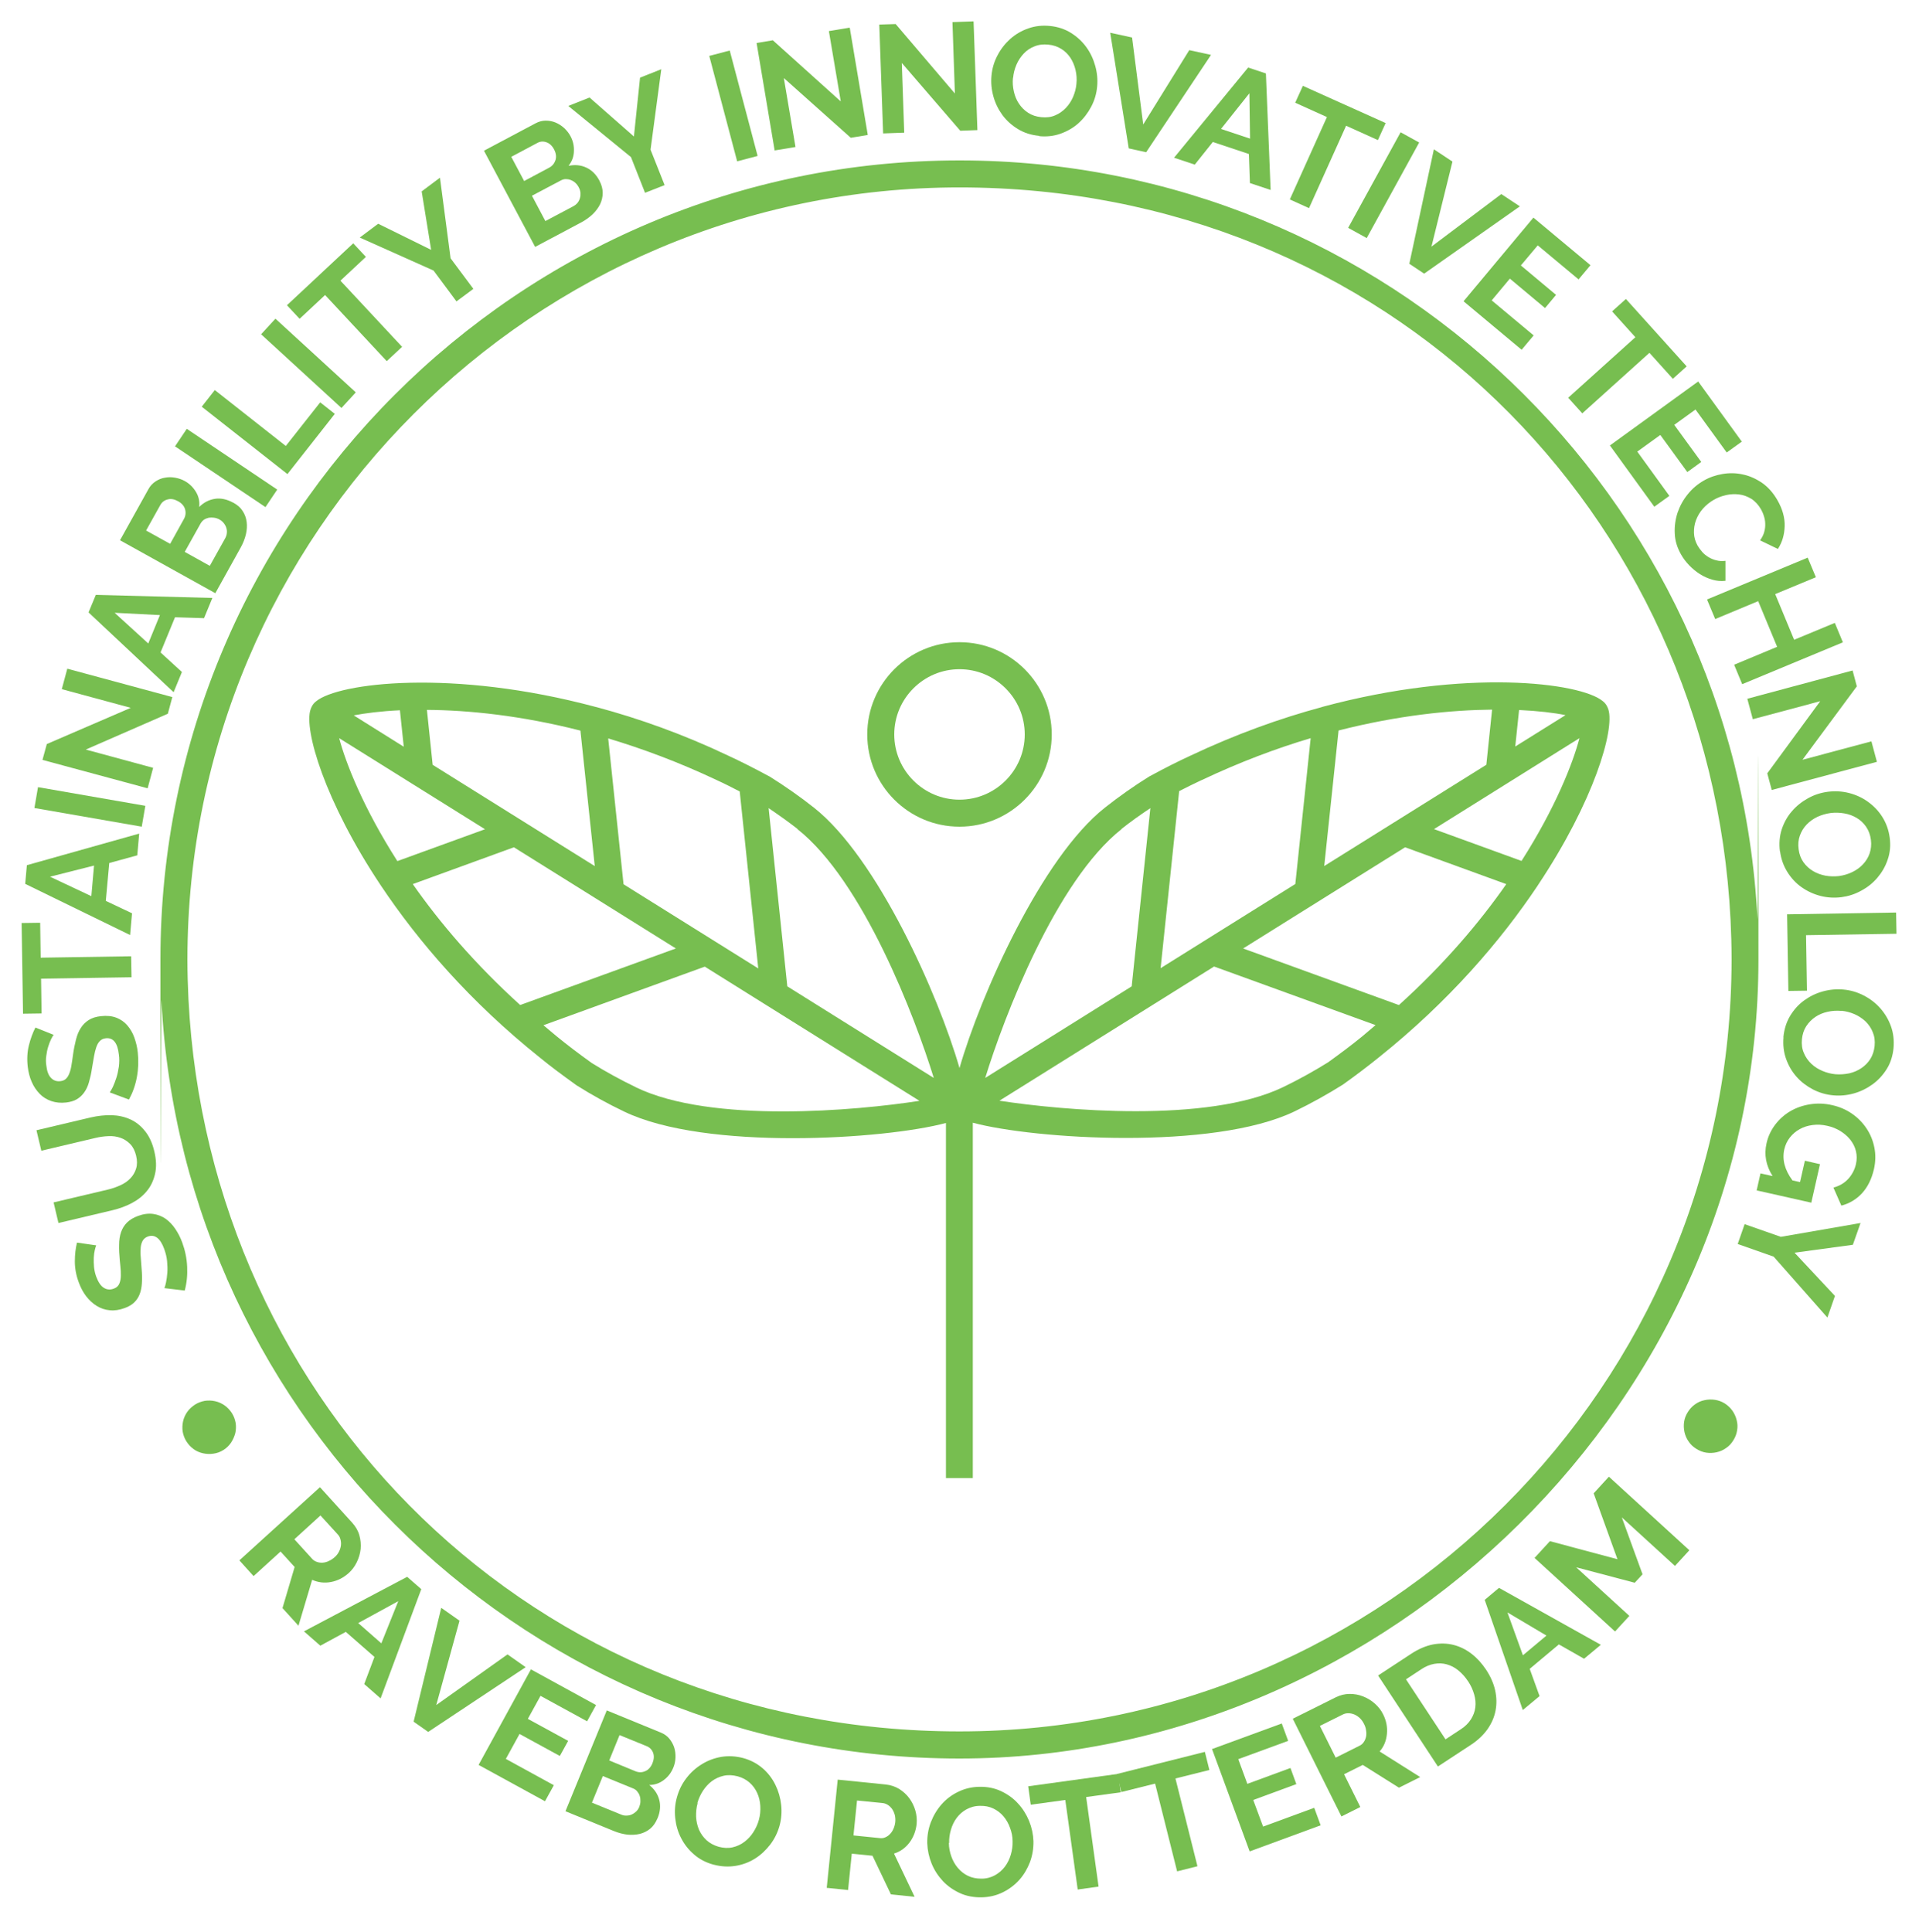 <?xml version="1.0" encoding="UTF-8"?>
<svg id="_Ñëîé_1" data-name="Ñëîé 1" xmlns="http://www.w3.org/2000/svg" version="1.1" viewBox="0 0 1500 1510.1">
  <defs>
    <style>
      .cls-1 {
        fill: #77be50;
        stroke-width: 0px;
      }
    </style>
  </defs>
  <g>
    <path class="cls-1" d="M750,125.4c-344.4,0-624.6,280.2-624.6,624.5s.3,21.5.8,32.1c16.7,329.6,290.1,592.6,623.7,592.6s624.6-280.2,624.6-624.5-.3-21.5-.8-32.1c-16.7-329.6-290.1-592.6-623.7-592.6ZM1353.5,749.9c0,332.8-270.7,603.5-603.5,603.5S163.5,1099.3,147.3,780.9c-.5-10.2-.8-20.5-.8-30.9,0-332.8,270.7-603.5,603.5-603.5s586.5,254.1,602.7,572.5c.5,10.2.8,20.5.8,30.9Z"/>
    <path class="cls-1" d="M1033.9,552.5c-.2,0-.4,0-.6.2-32.7,8.8-67.3,21.2-102.8,38-9.8,4.5-20.1,9.7-31.5,15.9l-.6.3c-12.1,7.5-23.8,15.8-34.7,24.4-49.6,39.1-97.3,146.5-113.7,203.6-16.4-57.1-64.2-164.4-113.7-203.5-11-8.7-22.7-16.9-34.7-24.4l-.6-.3c-11.3-6.1-21.6-11.3-31.5-15.9-35.5-16.9-70.2-29.2-103-38-.2,0-.3,0-.5-.1-112.7-30.3-201.7-18.9-218.9-4.5-2.7,2-3.9,4.9-4.4,6.5-5.2,15.6,10.9,71.4,55,137.5,0,0,.1.2.2.3,28.8,43.1,69.5,90.6,124.1,134.2,8.4,6.9,17.7,13.8,28.7,21.7,11.9,7.5,24.4,14.4,37.2,20.5,31.9,15.4,82.9,20.8,131.8,20.8s96-5.5,119.7-11.9v277.6h21v-277.8c23.7,6.4,70.6,11.9,119.7,11.9s100-5.4,131.9-20.8c12.6-6.1,25.1-13,37.7-20.9,10.5-7.5,19.7-14.5,28.1-21.3,54.6-43.6,95.3-91.1,124.1-134.2.1-.1.2-.3.3-.5,43.9-65.8,60-121.4,55-137.2-.5-1.6-1.7-4.6-4.6-6.7-17.5-14.3-106.3-25.7-218.8,4.6ZM1189.4,673l-68.5-24.9,113.7-71.1c-5.2,19.8-18.9,54.6-45.3,96ZM1035.1,676.9l11.2-105.9c46.7-11.9,87.9-16,120-16.3l-4.5,43.1-126.6,79.1ZM1184.4,583.6l3-28.6c15.2.7,27.5,2.2,36.3,4l-39.4,24.6ZM939.5,609.7c29.6-14,58.1-24.7,85-32.7l-12,114-105.3,65.8,14.5-138.4c6.1-3.1,12.1-6.1,17.7-8.7ZM876.7,647.9c7.2-5.7,14.8-11.1,22.5-16.2l-14.6,139.3-114.5,71.6c14.5-47.1,55.1-153.9,106.7-194.6ZM623.2,648c51.6,40.7,92.2,147.6,106.7,194.6l-114.5-71.6-14.6-139.3c7.7,5.2,15.3,10.6,22.5,16.2ZM578.2,618.6l14.5,138.4-105.3-65.8-12-114c27,8.1,55.5,18.7,85.1,32.7,5.7,2.6,11.6,5.6,17.6,8.7ZM265.1,577l114,71.2-68.5,24.9c-26.6-41.6-40.3-76.6-45.5-96.1ZM315.6,583.7l-39.1-24.5c8.9-1.7,21.1-3.3,36.1-4l3,28.5ZM338.2,597.9l-4.5-43c32.2.2,73.3,4.3,120,16.2l11.2,105.9-126.6-79.1ZM322.6,691.1l79.1-28.8,126.6,79.1-121.7,44.2c-35.3-32-63-64.5-84-94.6ZM497.1,849.9c-12-5.8-23.9-12.3-34.6-19-10.2-7.3-19-14-27.2-20.7-3.6-2.9-7-5.9-10.5-8.8l126.1-45.8,167.8,104.9c-48.7,7.6-162.6,18-221.7-10.6ZM1038.1,830.4c-11.4,7.1-23.2,13.6-35.2,19.4-59.2,28.5-173,18.1-221.7,10.6l167.8-104.9,126.2,45.8c-3.5,2.9-6.9,5.9-10.5,8.9-8.1,6.6-17,13.3-26.6,20.2ZM1093.4,785.6l-121.7-44.2,126.6-79.1,79.1,28.8c-21,30.1-48.6,62.6-84,94.6Z"/>
    <path class="cls-1" d="M750,646.2c39.7,0,72.1-32.3,72.1-72.1s-32.3-72.1-72.1-72.1-72.1,32.3-72.1,72.1,32.3,72.1,72.1,72.1ZM750,523.1c28.1,0,51,22.9,51,51s-22.9,51-51,51-51-22.9-51-51,22.9-51,51-51Z"/>
  </g>
  <g>
    <path class="cls-1" d="M187,1219.8l63.1-57.3,25.3,27.9c2.6,2.9,4.5,6.1,5.5,9.7,1,3.6,1.3,7.1,1,10.7-.4,3.6-1.4,7-3,10.3-1.6,3.3-3.7,6.1-6.2,8.4-4.1,3.7-8.7,6.1-13.9,7.1-5.2,1-10.1.4-14.8-1.7l-10.7,35.9-12.5-13.8,9.5-32.1-11-12.1-21.1,19.2-11.1-12.3ZM230,1203.1l14,15.4c1,1.1,2.2,1.9,3.7,2.4,1.4.5,2.9.7,4.5.6,1.6-.1,3.2-.5,4.8-1.3,1.6-.7,3.1-1.7,4.6-3,1.5-1.3,2.6-2.8,3.4-4.4.8-1.6,1.3-3.2,1.5-4.9.2-1.6,0-3.2-.4-4.7-.4-1.5-1.1-2.8-2.1-3.8l-13.5-14.8-20.4,18.6Z"/>
    <path class="cls-1" d="M318.3,1232.6l11,9.6-31.8,85.4-12.8-11.2,8-21.2-22.4-19.6-19.9,10.8-12.8-11.2,80.6-42.6ZM298.1,1284.5l13.2-32.9-31.3,17.1,18,15.8Z"/>
    <path class="cls-1" d="M359.2,1266.8l-18.2,66,55.7-39.6,14.2,10-76.2,50.6-11.4-8,21.6-89,14.2,10Z"/>
    <path class="cls-1" d="M433,1395.3l-7,12.7-51.9-28.4,40.9-74.7,50.9,27.9-7,12.7-36.4-19.9-9.9,18,31.5,17.2-6.5,11.8-31.5-17.2-10.7,19.5,37.4,20.5Z"/>
    <path class="cls-1" d="M513.9,1421.4c-1.4,3.3-3.2,6-5.6,8-2.4,2-5.1,3.3-8.1,4.1-3,.7-6.3.9-9.7.6-3.4-.4-6.9-1.3-10.4-2.7l-38.1-15.6,32.3-78.8,42.2,17.3c2.7,1.1,5,2.7,6.7,4.8,1.7,2.1,3,4.4,3.8,6.9.8,2.5,1.1,5.2,1,7.9-.1,2.8-.7,5.4-1.7,7.8-1.6,3.9-4,7.1-7.3,9.6-3.3,2.6-7.1,3.9-11.5,4,4,3.2,6.6,7,7.8,11.6,1.2,4.5.8,9.4-1.4,14.6ZM499.7,1412.2c.6-1.4.9-2.9.9-4.3,0-1.5-.1-2.9-.6-4.2-.4-1.3-1.1-2.4-2-3.5s-2-1.8-3.3-2.3l-23.5-9.6-8.5,20.8,22.8,9.3c1.4.6,2.8.9,4.3.8,1.4,0,2.8-.3,4.1-.9s2.4-1.4,3.5-2.4c1-1,1.8-2.3,2.4-3.7ZM484.3,1356.2l-8.1,19.9,20.4,8.4c2.6,1.1,5.2,1.1,7.7,0,2.5-1,4.4-3.1,5.7-6.2,1.2-3,1.4-5.8.5-8.2s-2.6-4.2-5.1-5.2l-21.1-8.6Z"/>
    <path class="cls-1" d="M557.9,1457.6c-6-1.6-11.2-4.3-15.4-8-4.3-3.7-7.6-7.9-10.1-12.8-2.5-4.8-4-10-4.6-15.6-.6-5.5-.2-10.9,1.3-16.2,1.5-5.5,3.9-10.5,7.3-14.9,3.4-4.5,7.4-8.1,12.1-11,4.6-2.9,9.7-4.8,15.3-5.8,5.6-.9,11.2-.6,17,.9,5.9,1.6,11,4.3,15.3,8s7.6,8.1,10,13,3.9,10.1,4.5,15.6c.6,5.5.2,10.9-1.2,16.1-1.5,5.5-3.9,10.4-7.3,14.9-3.4,4.4-7.3,8.1-11.9,11-4.6,2.9-9.7,4.8-15.2,5.7-5.6.9-11.2.6-17-.9ZM545.3,1409.5c-1,3.6-1.3,7.1-1.2,10.7.2,3.6,1,7,2.3,10.1,1.4,3.1,3.3,5.8,5.9,8.2,2.6,2.3,5.7,4,9.5,5.1,3.9,1,7.5,1.2,10.9.4,3.4-.8,6.5-2.2,9.2-4.3,2.8-2.1,5.1-4.6,7-7.6,1.9-3,3.4-6.2,4.3-9.6,1-3.6,1.3-7.1,1.1-10.8-.2-3.6-1-7-2.4-10.1-1.4-3.1-3.3-5.8-5.9-8.1-2.6-2.3-5.7-4-9.4-5-3.9-1-7.5-1.2-11-.4s-6.5,2.2-9.2,4.2c-2.7,2-5,4.6-7,7.6-1.9,3-3.4,6.2-4.3,9.6Z"/>
    <path class="cls-1" d="M646.2,1475.9l8.6-84.8,37.5,3.8c3.9.4,7.4,1.6,10.6,3.5,3.1,2,5.8,4.4,7.9,7.3,2.1,2.9,3.7,6.1,4.7,9.6,1,3.5,1.3,7,1,10.4-.6,5.5-2.4,10.3-5.6,14.6-3.2,4.2-7.2,7.1-12.1,8.6l16.1,33.8-18.5-1.9-14.4-30.2-16.2-1.6-2.9,28.4-16.5-1.7ZM667,1434.7l20.7,2.1c1.5.2,3,0,4.3-.6,1.4-.6,2.6-1.4,3.7-2.6,1.1-1.1,2-2.5,2.7-4.1.7-1.6,1.2-3.4,1.4-5.3.2-2,0-3.9-.4-5.6-.5-1.7-1.2-3.3-2.1-4.6-1-1.3-2.1-2.4-3.4-3.2-1.3-.8-2.7-1.3-4.1-1.4l-19.9-2-2.8,27.5Z"/>
    <path class="cls-1" d="M767.4,1483.1c-6.2.1-11.9-.9-17.1-3.3s-9.6-5.5-13.3-9.4c-3.7-4-6.7-8.5-8.8-13.7-2.1-5.2-3.2-10.4-3.4-15.9-.1-5.7.8-11.1,2.8-16.4,2-5.2,4.8-9.9,8.4-14,3.6-4.1,8-7.4,13-9.8,5.1-2.5,10.6-3.8,16.6-3.9,6.2-.1,11.8,1,16.9,3.4,5.1,2.4,9.6,5.6,13.2,9.6,3.7,4,6.6,8.6,8.7,13.7,2.1,5.2,3.2,10.4,3.4,15.8.1,5.7-.8,11.1-2.7,16.3-2,5.2-4.7,9.8-8.3,13.9-3.6,4-7.9,7.3-13,9.8-5.1,2.5-10.6,3.8-16.6,3.9ZM741.7,1440.5c0,3.7.7,7.2,1.9,10.6,1.2,3.4,2.9,6.4,5.1,9,2.2,2.6,4.8,4.7,7.9,6.2,3.1,1.5,6.6,2.2,10.6,2.2,4,0,7.5-1,10.6-2.7,3-1.7,5.6-3.9,7.7-6.7,2.1-2.8,3.6-5.9,4.6-9.3,1-3.4,1.5-6.9,1.4-10.4,0-3.7-.7-7.2-2-10.6-1.2-3.4-2.9-6.4-5.1-9-2.2-2.6-4.8-4.6-7.9-6.1-3.1-1.5-6.6-2.2-10.4-2.1-4,0-7.5,1-10.6,2.7s-5.6,3.9-7.7,6.7c-2,2.7-3.5,5.8-4.5,9.2s-1.5,6.9-1.4,10.4Z"/>
    <path class="cls-1" d="M876,1401l-27,3.7,9.7,70-16.3,2.3-9.7-70-27,3.7-2-14.4,70.3-9.7,2,14.4Z"/>
    <path class="cls-1" d="M945.2,1383.6l-26.4,6.6,17.2,68.6-15.9,4-17.2-68.6-26.4,6.6-3.5-14.1,68.8-17.3,3.5,14.1Z"/>
    <path class="cls-1" d="M1027.3,1413.2l5,13.6-55.5,20.4-29.4-80,54.5-20,5,13.6-39,14.3,7.1,19.3,33.7-12.4,4.6,12.6-33.7,12.4,7.7,20.8,40-14.7Z"/>
    <path class="cls-1" d="M1048.5,1419.8l-38-76.3,33.7-16.8c3.5-1.7,7.1-2.6,10.8-2.6,3.7,0,7.2.6,10.6,2,3.3,1.3,6.4,3.2,9.1,5.6,2.7,2.4,4.9,5.2,6.4,8.3,2.5,4.9,3.5,10.1,3,15.3-.5,5.3-2.3,9.9-5.7,13.8l31.7,20-16.6,8.3-28.3-17.8-14.6,7.3,12.7,25.6-14.8,7.4ZM1044.1,1373.9l18.6-9.3c1.4-.7,2.5-1.6,3.3-2.9.9-1.2,1.4-2.6,1.8-4.2.3-1.5.3-3.2,0-4.9-.2-1.8-.8-3.5-1.7-5.2-.9-1.8-2-3.3-3.3-4.5-1.3-1.2-2.7-2.1-4.3-2.8-1.5-.6-3.1-.9-4.6-.9-1.6,0-3,.3-4.3,1l-17.9,8.9,12.3,24.7Z"/>
    <path class="cls-1" d="M1124,1380.9l-46.8-71.2,25.9-17c5.8-3.8,11.5-6.2,17.1-7.3,5.6-1,10.9-.9,16,.4,5.1,1.3,9.7,3.6,14,6.9s8.1,7.5,11.3,12.3c3.6,5.4,6,10.9,7.2,16.3,1.2,5.5,1.3,10.7.3,15.9-1,5.1-3.1,10-6.3,14.5s-7.5,8.6-12.8,12.1l-25.9,17ZM1147.5,1314.2c-2.2-3.4-4.8-6.2-7.6-8.5-2.8-2.3-5.8-3.8-9-4.7-3.2-.9-6.4-1-9.8-.4-3.4.6-6.8,2-10.1,4.2l-12,7.9,30.9,46.9,12-7.9c3.4-2.2,6-4.8,7.9-7.8,1.8-2.9,3-6,3.4-9.3.4-3.3.1-6.6-.9-10.1-1-3.5-2.5-6.9-4.7-10.2Z"/>
    <path class="cls-1" d="M1160.5,1250.6l11.2-9.4,79.6,44.5-13.1,10.9-19.7-11.2-22.8,19.1,7.7,21.3-13.1,10.9-29.8-86.2ZM1208.8,1278.5l-30.5-18.1,12.1,33.5,18.4-15.4Z"/>
    <path class="cls-1" d="M1309.3,1224.1l-41.6-38,16.2,44.5-6.1,6.6-45.8-12.1,41.6,38-11.2,12.2-62.9-57.5,12-13.1,52.8,14.1-18.6-51.5,11.9-13,62.9,57.5-11.2,12.2Z"/>
  </g>
  <g>
    <path class="cls-1" d="M75.2,973.5c-.3.7-.7,1.9-1.1,3.7-.4,1.7-.7,3.7-.8,6-.1,2.3,0,4.7.2,7.3.3,2.5.8,5,1.7,7.4,1.6,4.3,3.5,7.2,5.9,8.7,2.3,1.5,5,1.8,7.8.7,1.7-.6,2.9-1.5,3.7-2.7.8-1.2,1.3-2.7,1.6-4.5.3-1.8.3-4,.2-6.5-.2-2.5-.4-5.4-.8-8.7-.4-4.3-.6-8.3-.5-11.9,0-3.6.5-6.9,1.5-9.8,1-2.9,2.5-5.4,4.6-7.5,2.1-2.1,5-3.9,8.6-5.2,4.3-1.6,8.2-2.1,11.9-1.6,3.6.5,6.9,1.8,9.8,3.8,2.9,2.1,5.4,4.7,7.6,8,2.2,3.3,4,6.8,5.4,10.7,2.2,6,3.5,12.3,3.8,18.8.3,6.5-.3,12.7-1.9,18.6l-15.9-1.9c.4-.9.9-2.5,1.3-4.6.4-2.2.8-4.6,1-7.5.2-2.8.1-5.8-.2-9-.3-3.2-1.1-6.3-2.2-9.4-3.1-8.6-7.5-11.8-12.9-9.8-1.7.6-3,1.7-3.9,3.1-.8,1.4-1.4,3.2-1.6,5.3-.2,2.1-.3,4.6,0,7.4.2,2.8.4,6,.7,9.5.4,4.2.4,8,.2,11.2-.2,3.3-.8,6.2-1.8,8.7-1,2.5-2.4,4.6-4.3,6.4-1.9,1.8-4.3,3.2-7.4,4.3-4.1,1.5-7.9,2.1-11.6,1.7-3.7-.3-7.1-1.5-10.2-3.4-3.1-1.9-5.8-4.4-8.2-7.5-2.4-3.1-4.3-6.7-5.8-10.8-2.1-5.6-3.1-11.1-3.1-16.5,0-5.4.6-10.3,1.7-14.7l15.1,2.2Z"/>
    <path class="cls-1" d="M106.4,903.4c-.9-3.8-2.4-6.8-4.6-9.1-2.2-2.2-4.7-3.9-7.6-4.9-2.9-1-6-1.5-9.4-1.3-3.4.1-6.8.6-10.2,1.4l-42.3,10-3.8-16,42.3-10c5.7-1.3,11.2-1.9,16.5-1.8,5.3.2,10.2,1.3,14.6,3.3,4.4,2,8.3,5.1,11.5,9.2,3.3,4.1,5.7,9.3,7.2,15.7,1.6,6.6,1.8,12.5.6,17.7-1.2,5.2-3.3,9.7-6.4,13.4-3.1,3.8-7,6.9-11.7,9.4-4.7,2.5-9.7,4.3-15.1,5.6l-42.3,10-3.8-16.1,42.3-10c3.5-.8,6.8-2,9.9-3.4,3.1-1.4,5.7-3.2,7.8-5.4,2.1-2.2,3.6-4.7,4.5-7.7.9-2.9.9-6.3,0-10Z"/>
    <path class="cls-1" d="M41.8,809.1c-.5.6-1.1,1.7-1.9,3.3-.8,1.6-1.5,3.5-2.2,5.7-.7,2.2-1.2,4.6-1.5,7.1-.4,2.5-.4,5.1,0,7.6.5,4.5,1.7,7.8,3.7,9.8,1.9,2,4.4,2.9,7.4,2.5,1.7-.2,3.2-.8,4.2-1.8,1.1-1,1.9-2.3,2.6-4,.7-1.7,1.3-3.8,1.7-6.3.4-2.5.9-5.4,1.3-8.7.6-4.3,1.4-8.2,2.3-11.7.9-3.5,2.1-6.6,3.8-9.1,1.6-2.6,3.7-4.6,6.2-6.2,2.5-1.6,5.7-2.6,9.6-3,4.5-.5,8.5-.1,11.9,1.2,3.4,1.3,6.3,3.3,8.6,6,2.3,2.7,4.2,5.8,5.5,9.5,1.3,3.7,2.3,7.6,2.7,11.7.7,6.4.5,12.7-.7,19.2s-3.3,12.3-6.2,17.6l-15-5.6c.6-.8,1.4-2.2,2.4-4.2.9-2,1.8-4.3,2.7-7,.9-2.7,1.5-5.6,2-8.8.4-3.2.5-6.4,0-9.7-1-9.1-4.5-13.3-10.3-12.6-1.8.2-3.3.9-4.5,2.1-1.2,1.2-2.1,2.8-2.8,4.8-.7,2-1.3,4.4-1.8,7.2-.5,2.8-1,5.9-1.6,9.4-.6,4.2-1.5,7.8-2.4,11s-2.2,5.8-3.8,8c-1.6,2.2-3.5,3.9-5.7,5.2-2.2,1.3-5,2.1-8.2,2.5-4.3.5-8.2.1-11.7-1.1-3.5-1.2-6.6-3.1-9.1-5.7-2.5-2.6-4.6-5.6-6.2-9.3-1.6-3.6-2.6-7.6-3.1-11.8-.7-6-.4-11.6.9-16.8,1.3-5.2,3-9.8,5.1-13.9l14.2,5.7Z"/>
    <path class="cls-1" d="M31.4,721.4l.4,27.2,70.7-1.1.3,16.4-70.7,1.1.4,27.2-14.5.2-1.1-70.9,14.5-.2Z"/>
    <path class="cls-1" d="M19.7,690.9l1.3-14.6,87.8-24.7-1.5,17-21.9,6-2.7,29.6,20.5,9.7-1.5,17-82-40ZM73.5,676.6l-34.4,8.7,32.3,15.2,2.1-23.9Z"/>
    <path class="cls-1" d="M110.8,646.2l-83.9-14.6,2.8-16.3,83.9,14.6-2.8,16.3Z"/>
    <path class="cls-1" d="M67,585.9l52.7,14.3-4.3,16-82.2-22.2,3.4-12.4,65.6-28.3-53.9-14.6,4.3-16,82.1,22.2-3.5,13-64.1,28Z"/>
    <path class="cls-1" d="M69.3,478.5l5.6-13.5,91.1,2.4-6.5,15.8-22.7-.7-11.3,27.5,16.7,15.3-6.5,15.8-66.5-62.4ZM125,480.8l-35.4-1.8,26.3,24,9.1-22.2Z"/>
    <path class="cls-1" d="M182.5,393c3.1,1.7,5.6,3.9,7.2,6.5,1.7,2.6,2.7,5.4,3.1,8.5.4,3.1.2,6.3-.6,9.7-.8,3.4-2.1,6.7-3.9,10l-20,36-74.5-41.4,22.2-39.9c1.4-2.6,3.3-4.6,5.6-6.1,2.3-1.5,4.7-2.5,7.3-2.9,2.6-.5,5.3-.5,8,0,2.7.5,5.2,1.3,7.5,2.6,3.6,2,6.5,4.8,8.7,8.4,2.2,3.6,3.1,7.6,2.6,11.9,3.6-3.6,7.8-5.7,12.4-6.4,4.6-.7,9.4.4,14.3,3.1ZM114.2,414.7l18.8,10.4,10.7-19.3c1.4-2.4,1.7-5,1-7.6-.7-2.6-2.6-4.8-5.5-6.4-2.9-1.6-5.6-2.1-8.1-1.4-2.6.6-4.5,2.1-5.8,4.4l-11.1,19.9ZM171.6,406.1c-1.3-.7-2.7-1.2-4.2-1.4-1.5-.2-2.9-.2-4.2,0-1.3.3-2.6.8-3.7,1.5-1.1.8-2,1.8-2.7,3l-12.4,22.2,19.6,10.9,12-21.5c.7-1.3,1.2-2.7,1.3-4.1.2-1.4,0-2.8-.4-4.1-.4-1.3-1.1-2.6-2-3.7-.9-1.1-2-2.1-3.4-2.8Z"/>
    <path class="cls-1" d="M207.5,396.4l-70.7-47.5,9.2-13.7,70.7,47.5-9.2,13.7Z"/>
    <path class="cls-1" d="M224.7,370.6l-67-52.7,10.2-13,55.5,43.7,26.9-34.1,11.4,9-37.1,47.2Z"/>
    <path class="cls-1" d="M266.9,318.9l-62.8-57.6,11.2-12.2,62.8,57.6-11.2,12.2Z"/>
    <path class="cls-1" d="M286,200.8l-19.9,18.6,48.2,51.7-12,11.2-48.2-51.7-19.9,18.6-9.9-10.6,51.8-48.4,9.9,10.6Z"/>
    <path class="cls-1" d="M295.6,174.9l41.4,20.4-7.4-45.7,14.3-10.7,8.3,63,17.8,23.9-13.2,9.8-17.9-24.1-57.7-25.8,14.4-10.8Z"/>
    <path class="cls-1" d="M468.6,141.4c1.7,3.2,2.5,6.3,2.5,9.4,0,3.1-.7,6-2,8.8-1.4,2.8-3.3,5.4-5.8,7.8-2.5,2.4-5.4,4.5-8.7,6.3l-36.3,19.3-40-75.2,40.3-21.4c2.6-1.4,5.3-2.1,8-2.1,2.7,0,5.3.5,7.7,1.5,2.4,1,4.7,2.5,6.7,4.3,2,1.9,3.7,4,4.9,6.3,2,3.7,2.9,7.6,2.7,11.8-.1,4.2-1.5,8-4.2,11.4,5-1,9.6-.6,13.9,1.4,4.3,2,7.7,5.4,10.3,10.3ZM399.6,122.5l10.1,19,19.5-10.4c2.5-1.3,4.1-3.3,5-5.9.8-2.6.5-5.4-1.1-8.4-1.5-2.9-3.6-4.8-6-5.6-2.5-.9-4.9-.7-7.2.6l-20.1,10.7ZM452.4,146.4c-.7-1.3-1.6-2.5-2.7-3.5-1.1-1-2.3-1.7-3.6-2.2-1.3-.5-2.6-.7-3.9-.7-1.3,0-2.6.4-3.9,1.1l-22.5,11.9,10.5,19.8,21.7-11.5c1.3-.7,2.5-1.6,3.4-2.7.9-1.1,1.5-2.3,1.9-3.7.4-1.3.5-2.7.4-4.2-.1-1.5-.6-2.9-1.3-4.2Z"/>
    <path class="cls-1" d="M460.9,76.3l34.6,30.4,4.8-46,16.6-6.6-8.4,62.9,11,27.7-15.3,6-11-27.9-49-40,16.7-6.6Z"/>
    <path class="cls-1" d="M576.2,126.1l-21.8-82.4,16-4.2,21.8,82.4-16,4.2Z"/>
    <path class="cls-1" d="M612.7,61.1l9.1,53.8-16.3,2.7-14.1-84,12.7-2.1,53.1,47.8-9.3-55,16.3-2.7,14.1,83.9-13.3,2.2-52.2-46.6Z"/>
    <path class="cls-1" d="M704.9,49.1l1.9,54.6-16.5.6-3-85.1,12.8-.4,46.3,54.3-1.9-55.8,16.5-.6,3,85-13.4.5-45.7-53Z"/>
    <path class="cls-1" d="M812.3,106.2c-6.2-.6-11.7-2.3-16.6-5.3-4.8-2.9-8.9-6.6-12.1-10.9-3.2-4.4-5.6-9.2-7.1-14.6-1.5-5.4-2-10.8-1.5-16.2.5-5.7,2.1-11,4.7-15.9,2.6-5,6-9.3,10-12.9,4.1-3.6,8.8-6.4,14.1-8.2,5.3-1.9,11-2.5,16.9-1.9,6.1.6,11.6,2.4,16.4,5.4,4.8,3,8.8,6.7,12,11.1s5.5,9.3,7,14.7c1.5,5.4,2,10.7,1.5,16.1-.5,5.7-2.1,11-4.7,15.9-2.6,4.9-5.9,9.2-9.9,12.8-4,3.6-8.7,6.3-14,8.2-5.3,1.9-11,2.5-16.9,1.9ZM791.8,60.8c-.4,3.7-.1,7.3.7,10.8.8,3.5,2.1,6.7,4,9.5,1.9,2.8,4.2,5.2,7.2,7.1,2.9,1.9,6.3,3,10.2,3.4,4,.4,7.6,0,10.8-1.4,3.2-1.3,6-3.3,8.4-5.8,2.4-2.5,4.3-5.4,5.7-8.7,1.4-3.3,2.3-6.7,2.6-10.2.4-3.7.1-7.3-.7-10.8-.8-3.5-2.2-6.7-4-9.5-1.9-2.8-4.2-5.2-7.2-7-2.9-1.8-6.3-3-10.1-3.3-4-.4-7.6,0-10.9,1.4-3.3,1.3-6.1,3.2-8.4,5.7-2.3,2.5-4.2,5.3-5.6,8.6-1.4,3.3-2.3,6.7-2.6,10.2Z"/>
    <path class="cls-1" d="M884.9,29.4l8.7,67.9,36-58.1,17,3.7-50.7,76.1-13.6-3-14.5-90.4,17,3.7Z"/>
    <path class="cls-1" d="M975.6,52.8l13.9,4.6,3.7,91.1-16.2-5.4-.8-22.7-28.2-9.4-14.1,17.7-16.2-5.4,57.9-70.5ZM977.1,108.4l-.5-35.5-22.2,27.9,22.8,7.6Z"/>
    <path class="cls-1" d="M1077,109.5l-24.8-11.2-29,64.4-15-6.8,29-64.4-24.8-11.2,6-13.2,64.7,29.1-6,13.2Z"/>
    <path class="cls-1" d="M1053.8,178.1l41-74.7,14.5,8-41,74.7-14.5-8Z"/>
    <path class="cls-1" d="M1135.3,126.4l-16.4,66.4,54.6-41.1,14.5,9.6-74.8,52.6-11.6-7.7,19.2-89.5,14.5,9.6Z"/>
    <path class="cls-1" d="M1198.7,262.3l-9.3,11.1-45.4-37.9,54.6-65.4,44.6,37.2-9.3,11.1-31.9-26.6-13.2,15.7,27.5,23-8.6,10.3-27.5-23-14.2,17,32.7,27.3Z"/>
    <path class="cls-1" d="M1307.5,296l-18.2-20.2-52.5,47.3-11-12.2,52.5-47.3-18.2-20.2,10.8-9.7,47.5,52.7-10.8,9.7Z"/>
    <path class="cls-1" d="M1304.9,387.6l-11.8,8.5-34.7-47.9,69-50,34.1,47-11.8,8.5-24.4-33.6-16.6,12,21.1,29-10.9,7.9-21.1-29-18,13,25,34.5Z"/>
    <path class="cls-1" d="M1331.7,375.7c4.5-2.6,9.4-4.3,14.8-5.2,5.3-.9,10.6-.8,15.9.4,5.3,1.1,10.3,3.4,15,6.6,4.7,3.3,8.7,7.8,12,13.6,3.9,6.8,5.8,13.6,5.6,20.2-.2,6.7-1.9,12.6-5.3,17.8l-13.9-6.7c1.5-2.2,2.6-4.3,3.2-6.5.6-2.2.9-4.3.8-6.4,0-2.1-.4-4.1-1-6-.6-2-1.4-3.8-2.3-5.4-2.1-3.6-4.6-6.3-7.6-8.2-3-1.8-6.1-3-9.5-3.4-3.3-.4-6.7-.3-10.2.5-3.5.8-6.7,2-9.6,3.7-3.3,1.9-6.1,4.2-8.5,6.9s-4.2,5.8-5.4,9c-1.2,3.2-1.7,6.6-1.6,10,.1,3.5,1.1,6.8,2.9,10,1,1.7,2.2,3.3,3.6,4.9,1.4,1.6,3.1,2.9,4.9,4,1.8,1.1,3.9,2,6.1,2.5,2.2.6,4.6.7,7.1.4v15.6c-3.5.4-6.9.1-10.3-.9-3.4-1-6.6-2.4-9.6-4.3-3-1.9-5.8-4.2-8.4-6.9s-4.7-5.5-6.4-8.5c-3-5.3-4.7-10.7-4.9-16.4-.3-5.6.5-11.1,2.2-16.3,1.8-5.2,4.4-10,8-14.4,3.5-4.4,7.7-7.9,12.4-10.6Z"/>
    <path class="cls-1" d="M1440.5,502.1l-78.7,32.7-6.3-15.2,33.6-14-14.8-35.7-33.6,14-6.4-15.3,78.7-32.7,6.4,15.3-31.8,13.2,14.8,35.7,31.8-13.2,6.3,15.2Z"/>
    <path class="cls-1" d="M1422.8,548.1l-52.7,14.1-4.3-16,82.3-22.1,3.3,12.4-42.5,57.4,53.9-14.4,4.3,16-82.2,22-3.5-13,41.4-56.4Z"/>
    <path class="cls-1" d="M1391.3,665.6c-.8-6.2-.3-12,1.4-17.3,1.8-5.4,4.4-10.1,8-14.2,3.5-4.1,7.8-7.5,12.7-10.2,4.9-2.7,10-4.3,15.4-5,5.6-.7,11.2-.4,16.6,1,5.4,1.4,10.4,3.7,14.8,6.9,4.4,3.2,8.2,7.1,11.2,11.9,3,4.8,4.9,10.1,5.7,16.1.8,6.1.3,11.8-1.6,17.2-1.8,5.4-4.6,10.1-8.1,14.2s-7.8,7.5-12.7,10.1c-4.9,2.7-10,4.3-15.3,5-5.6.7-11.1.4-16.5-1-5.4-1.4-10.3-3.7-14.7-6.8-4.4-3.1-8.1-7.1-11.1-11.9-3-4.8-4.9-10.1-5.7-16.1ZM1431,635.5c-3.6.5-7.1,1.5-10.4,3-3.3,1.6-6.1,3.6-8.4,6-2.3,2.4-4.1,5.3-5.3,8.6-1.2,3.3-1.5,6.8-1,10.7.5,4,1.8,7.4,3.8,10.2,2,2.8,4.5,5.1,7.5,6.9,3,1.8,6.2,2.9,9.7,3.6,3.5.6,7,.7,10.5.3,3.6-.5,7.1-1.5,10.4-3.1,3.3-1.6,6.1-3.6,8.4-6.1,2.3-2.4,4.1-5.3,5.2-8.5,1.1-3.3,1.5-6.8,1-10.6-.5-4-1.8-7.4-3.8-10.3-2-2.9-4.5-5.2-7.4-6.9-2.9-1.7-6.1-2.9-9.7-3.5-3.5-.6-7-.7-10.5-.3Z"/>
    <path class="cls-1" d="M1396.9,714.7l85.2-1.4.3,16.6-70.7,1.1.7,43.4-14.5.2-1-60Z"/>
    <path class="cls-1" d="M1394,810.8c.6-6.2,2.3-11.7,5.2-16.6,2.9-4.8,6.5-8.9,10.9-12.1,4.4-3.2,9.2-5.6,14.6-7.1,5.4-1.5,10.8-2,16.2-1.5,5.7.5,11,2.1,16,4.7,5,2.6,9.3,5.9,12.9,10,3.6,4.1,6.4,8.8,8.3,14.1,1.9,5.3,2.5,11,2,16.9-.6,6.1-2.3,11.6-5.3,16.4-3,4.8-6.7,8.8-11.1,12-4.4,3.2-9.3,5.6-14.6,7.1-5.4,1.5-10.7,2-16.1,1.5-5.7-.5-11-2.1-15.9-4.6-4.9-2.6-9.2-5.8-12.8-9.9-3.6-4-6.3-8.7-8.2-14-1.9-5.3-2.5-11-2-16.9ZM1439.3,790.2c-3.7-.3-7.3-.1-10.8.7-3.5.8-6.7,2.1-9.5,4-2.8,1.9-5.2,4.3-7.1,7.2-1.9,2.9-3,6.3-3.4,10.2-.4,4,.1,7.6,1.5,10.8,1.3,3.2,3.3,6,5.8,8.4,2.5,2.4,5.4,4.2,8.7,5.6,3.3,1.4,6.7,2.3,10.2,2.6,3.7.3,7.3,0,10.8-.7,3.5-.8,6.7-2.2,9.5-4.1,2.8-1.9,5.2-4.3,7-7.2,1.8-2.9,2.9-6.3,3.3-10.1.4-4-.1-7.6-1.5-10.9-1.3-3.3-3.3-6-5.7-8.4-2.5-2.3-5.4-4.2-8.6-5.6-3.3-1.4-6.7-2.3-10.2-2.6Z"/>
    <path class="cls-1" d="M1385.5,919.2c-5.1-8.1-6.7-16.6-4.7-25.4,1.2-5.5,3.5-10.3,6.8-14.7,3.3-4.3,7.2-7.8,11.8-10.5,4.6-2.7,9.8-4.5,15.4-5.4,5.7-.9,11.5-.7,17.5.7,5.7,1.3,10.8,3.5,15.4,6.7,4.6,3.2,8.3,7,11.3,11.5,3,4.5,5,9.4,6.1,14.9,1.1,5.4,1,11-.3,16.8-1.8,7.8-4.9,14.1-9.4,19-4.5,4.8-9.9,8-16.1,9.6l-6.2-14.1c4.6-1.2,8.4-3.4,11.5-6.7,3-3.3,5.1-7.2,6.1-11.6.8-3.5.8-6.9,0-10.2-.8-3.3-2.3-6.2-4.4-8.9-2.1-2.6-4.7-4.9-7.8-6.8-3.1-1.9-6.5-3.3-10.3-4.1-3.9-.9-7.7-1.1-11.4-.6-3.7.5-7,1.5-10,3.2-3,1.6-5.5,3.8-7.7,6.5-2.1,2.7-3.6,5.8-4.4,9.3-1.8,8,.3,16.1,6.4,24.3l5.9,1.3,3.8-16.7,11.8,2.7-6.8,30.1-42.7-9.6,3-13.3,9.4,2.1Z"/>
    <path class="cls-1" d="M1448.4,973l-45.7,6.2,31.6,33.8-5.9,16.9-42-47.6-28.1-9.9,5.4-15.5,28.3,9.9,62.3-10.8-6,17Z"/>
  </g>
  <path class="cls-1" d="M174.7,1133.4c-2.5,1.6-5.1,2.5-7.9,2.9-2.8.4-5.4.3-8.1-.3-2.6-.6-5.1-1.6-7.3-3.2-2.2-1.6-4.1-3.6-5.7-6.1-1.5-2.4-2.4-4.9-2.9-7.6-.4-2.7-.3-5.4.3-8.1.6-2.7,1.7-5.1,3.3-7.4,1.6-2.2,3.6-4.1,6.1-5.7,2.4-1.5,4.9-2.4,7.6-2.9,2.7-.4,5.4-.3,8.1.3,2.7.6,5.1,1.7,7.4,3.3,2.2,1.6,4.1,3.6,5.6,5.9,1.6,2.5,2.5,5.1,3,7.8.4,2.7.3,5.4-.3,8-.7,2.6-1.8,5.1-3.3,7.4-1.6,2.3-3.5,4.2-5.9,5.7Z"/>
  <path class="cls-1" d="M1348.1,1097c2.5,1.6,4.5,3.5,6.1,5.8,1.6,2.3,2.7,4.8,3.3,7.4.7,2.6.8,5.3.3,8-.4,2.7-1.4,5.3-3,7.8-1.5,2.4-3.3,4.4-5.6,5.9-2.2,1.6-4.7,2.7-7.4,3.3-2.7.6-5.4.7-8.1.3-2.7-.4-5.3-1.4-7.8-3-2.4-1.5-4.4-3.3-5.9-5.6-1.6-2.2-2.7-4.7-3.3-7.4-.6-2.7-.7-5.4-.3-8.1.4-2.7,1.4-5.3,2.9-7.6,1.5-2.5,3.4-4.5,5.7-6.1,2.2-1.6,4.7-2.7,7.3-3.2,2.6-.6,5.3-.7,8.1-.3,2.7.4,5.3,1.3,7.7,2.8Z"/>
</svg>